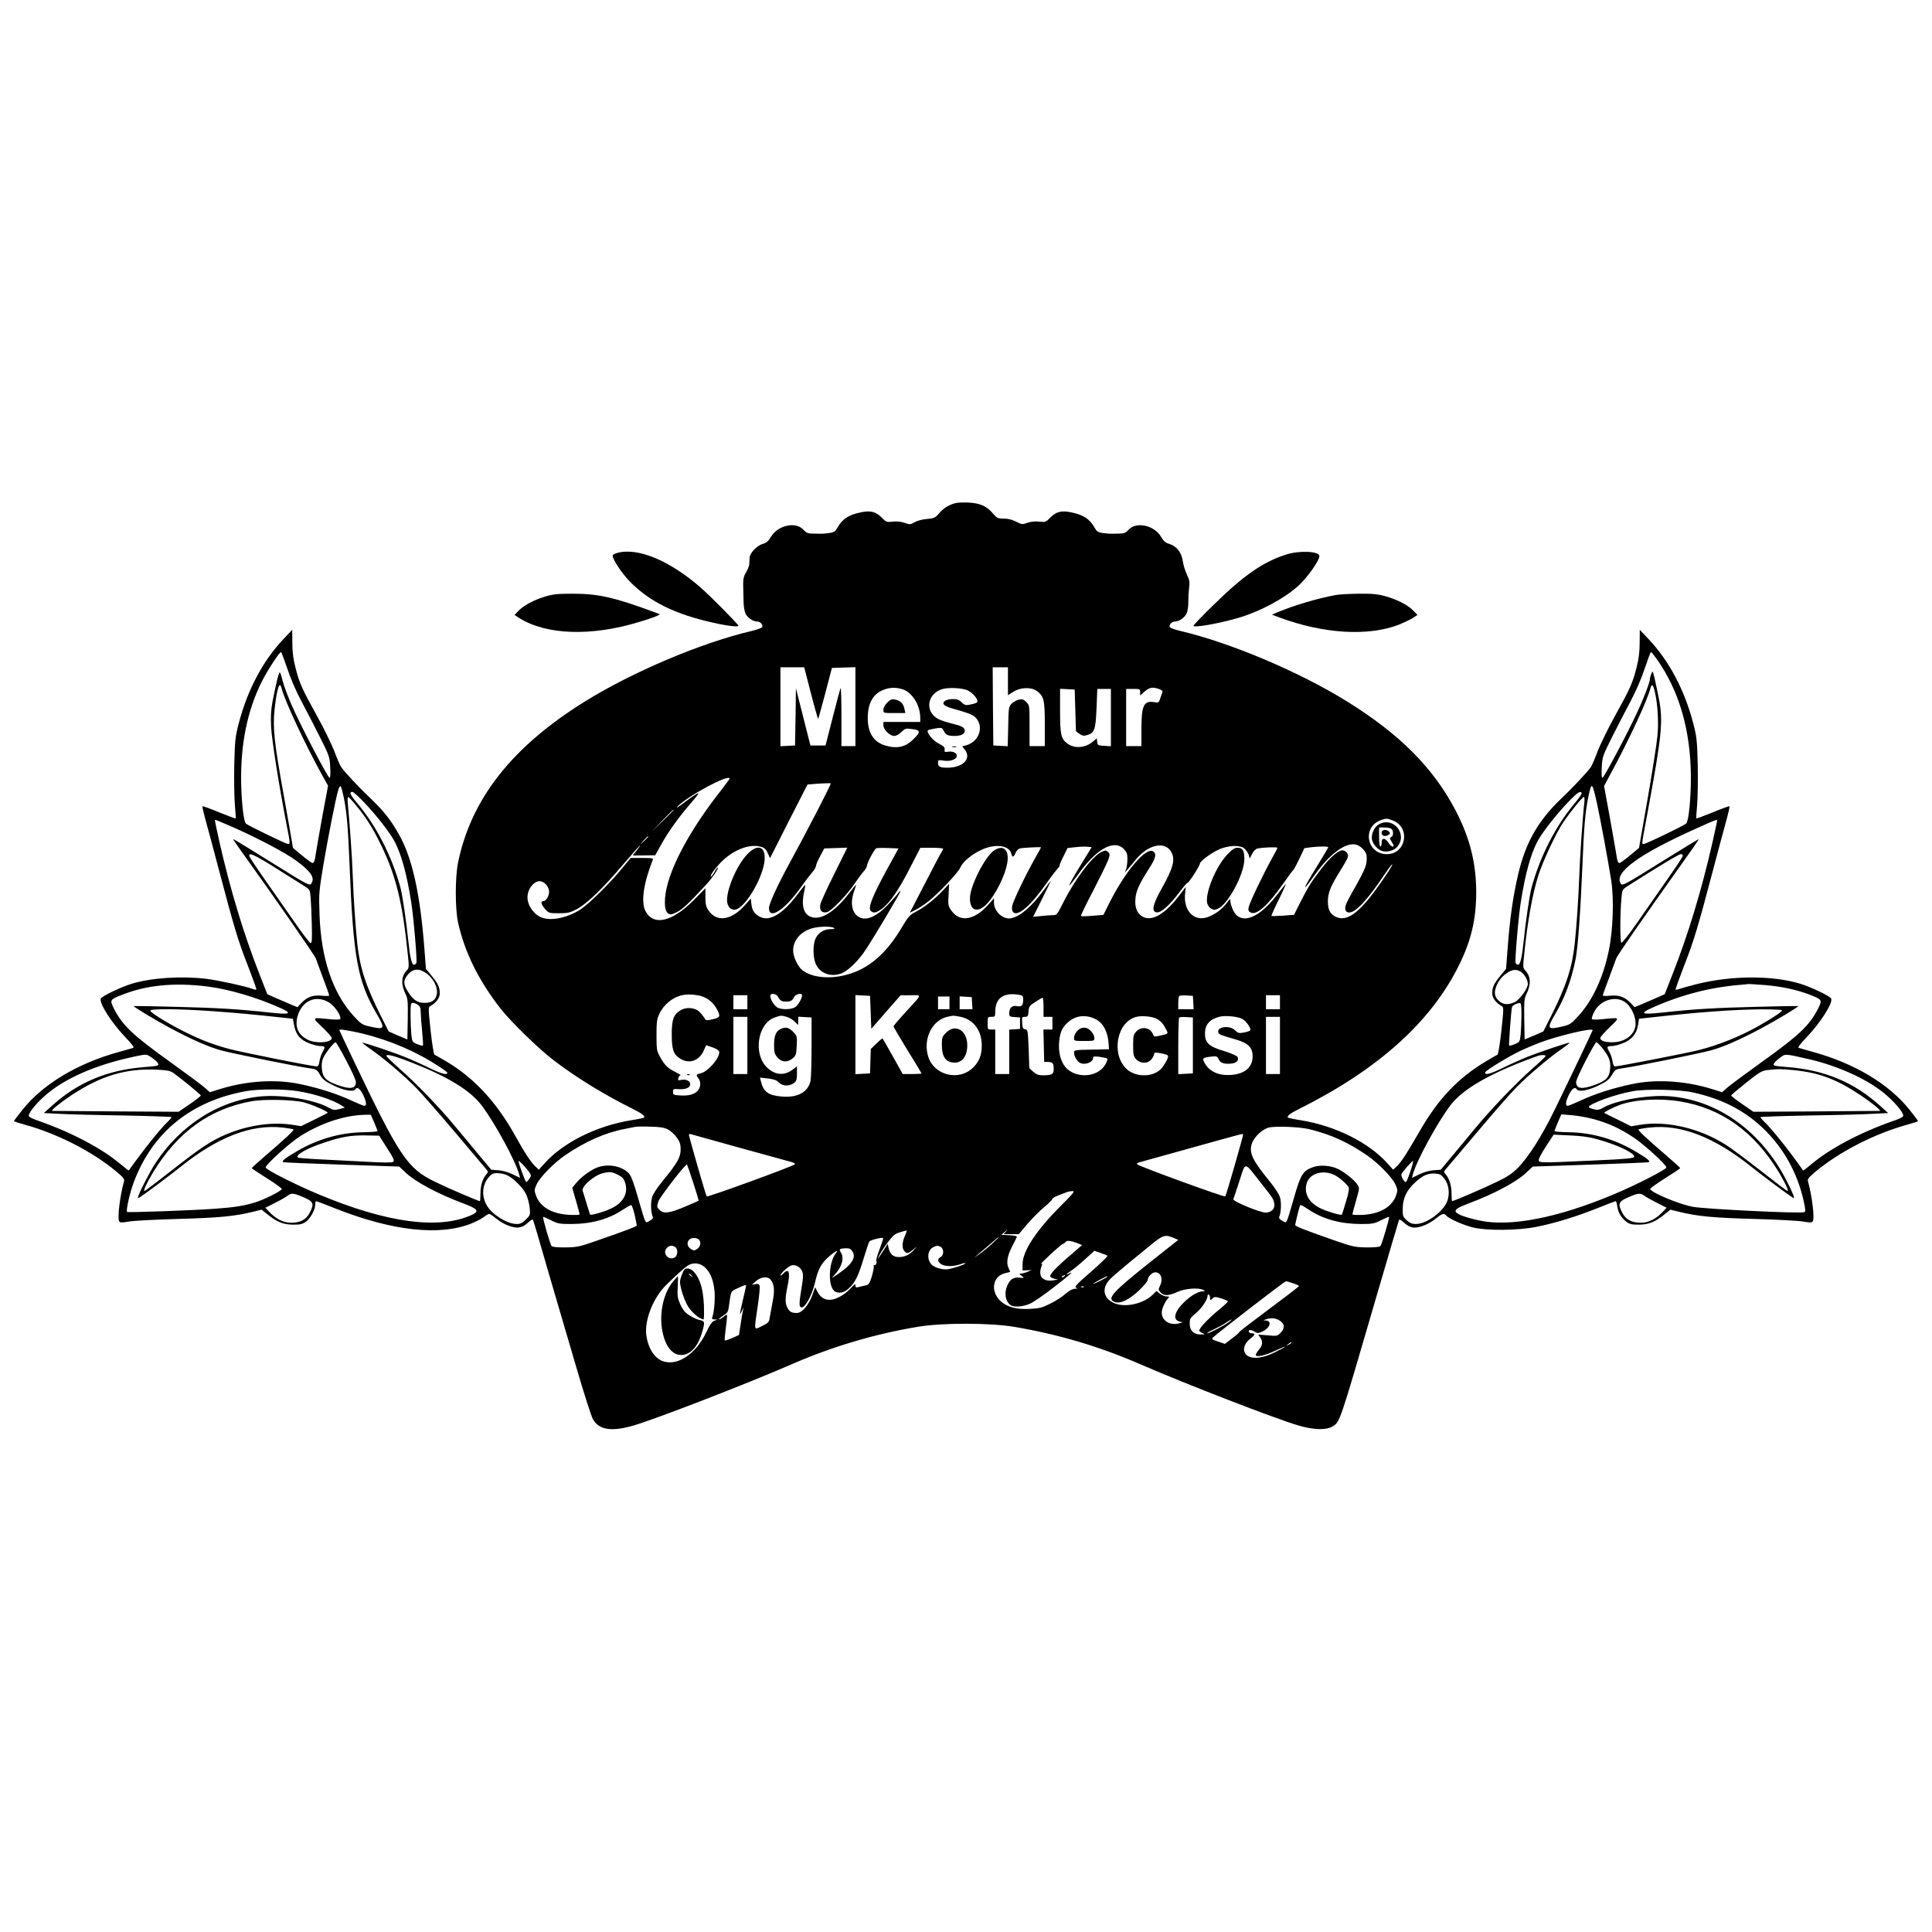 <?xml version="1.0" standalone="no"?>
<!DOCTYPE svg PUBLIC "-//W3C//DTD SVG 20010904//EN"
 "http://www.w3.org/TR/2001/REC-SVG-20010904/DTD/svg10.dtd">
<svg version="1.0" xmlns="http://www.w3.org/2000/svg"
 width="1520pt" height="1520pt" viewBox="0 0 1520 1520"
 preserveAspectRatio="xMidYMid meet">
<g transform="translate(0,1520) scale(0.1,-0.1)"
fill="#000000" stroke="none">
<path d="M7515 11241 c-51 -13 -92 -39 -126 -79 -31 -36 -39 -40 -97 -45 -36
-3 -77 -14 -97 -26 -33 -19 -37 -19 -77 -5 -29 10 -60 14 -94 10 -48 -5 -52
-4 -84 29 -48 49 -88 60 -164 45 -102 -21 -149 -52 -191 -127 -15 -26 -26 -32
-64 -37 -25 -3 -55 -6 -66 -5 -11 0 -40 1 -64 1 -35 0 -48 6 -70 30 -60 67
-202 36 -256 -56 -19 -33 -34 -46 -64 -55 -45 -13 -100 -70 -103 -106 -1 -14
-2 -37 -3 -52 -1 -16 -13 -46 -26 -67 -19 -32 -23 -53 -22 -105 1 -36 2 -92 3
-124 0 -32 7 -74 14 -92 15 -34 59 -65 94 -65 24 0 46 -25 39 -43 -3 -7 -40
-21 -83 -31 -394 -92 -938 -322 -1314 -556 -571 -355 -893 -764 -996 -1265
-24 -117 -24 -365 0 -474 52 -233 161 -454 334 -676 81 -103 302 -319 417
-406 178 -136 396 -270 625 -384 68 -34 89 -50 90 -66 0 -3 -48 -14 -107 -23
-269 -44 -531 -174 -678 -338 l-46 -51 -25 24 c-36 33 -89 114 -158 239 -148
267 -323 457 -541 587 -48 29 -91 53 -97 55 -5 2 -19 87 -30 188 -19 178 -19
185 -2 195 45 25 74 64 74 99 0 49 -12 75 -64 139 l-45 55 -11 144 c-33 442
-96 730 -203 916 -66 116 -118 181 -218 277 -90 85 -213 216 -236 252 -8 12
-32 67 -53 124 -22 56 -82 179 -134 273 -121 218 -141 263 -171 382 -18 70
-25 124 -25 198 l-1 101 -69 -73 c-161 -170 -283 -400 -351 -661 -28 -107 -31
-134 -36 -331 -2 -118 0 -260 5 -315 5 -55 8 -102 6 -104 -2 -2 -60 20 -130
48 -69 29 -128 50 -131 48 -2 -3 7 -45 20 -93 14 -49 62 -228 107 -399 122
-462 154 -570 232 -767 38 -99 68 -181 65 -184 -2 -2 -17 0 -33 7 -55 20 -269
67 -359 78 -198 24 -436 8 -590 -39 -87 -27 -235 -98 -242 -117 -14 -35 84
-189 193 -303 49 -51 72 -81 63 -84 -8 -2 -57 -16 -109 -31 -329 -90 -601
-253 -763 -456 -37 -46 -67 -86 -67 -89 0 -3 39 -16 87 -29 254 -70 528 -210
716 -366 56 -47 68 -61 63 -78 -32 -113 -54 -292 -38 -316 8 -11 21 -11 73 -2
35 7 210 16 389 21 321 9 441 20 589 56 l69 17 44 -35 c76 -62 125 -82 203
-83 59 0 75 4 103 24 36 28 72 94 72 134 0 15 3 27 7 27 3 0 68 -24 142 -54
454 -181 832 -223 1084 -120 33 13 75 35 93 49 18 14 37 25 42 25 5 0 27 -14
48 -31 52 -42 104 -67 152 -75 43 -7 71 4 113 43 15 14 29 21 32 16 2 -4 17
-51 32 -103 39 -136 179 -615 307 -1050 60 -206 120 -393 132 -414 46 -86 148
-102 321 -51 180 53 888 327 1235 478 327 143 661 242 1004 299 194 32 564 31
756 -1 349 -59 675 -156 1000 -298 347 -151 1055 -425 1235 -478 116 -34 217
-38 265 -9 63 37 51 1 355 1044 92 316 170 579 172 583 3 5 17 -2 32 -16 42
-39 70 -50 113 -43 48 8 100 33 152 75 43 34 58 38 75 17 21 -25 139 -77 214
-94 112 -26 351 -23 496 6 149 30 314 81 482 148 74 30 138 54 141 54 3 0 9
-19 12 -43 8 -49 30 -86 71 -119 25 -19 41 -23 100 -23 78 1 127 21 203 83
l44 35 69 -17 c148 -36 268 -47 589 -56 179 -5 354 -14 389 -21 52 -9 65 -9
73 2 16 24 -6 203 -38 316 -5 17 7 31 63 78 187 155 463 296 716 366 48 13 87
26 87 29 0 3 -30 43 -67 89 -162 203 -434 366 -763 456 -52 15 -101 29 -109
31 -9 3 14 33 63 84 109 114 207 268 193 303 -7 19 -155 90 -242 117 -222 68
-544 66 -822 -4 -56 -14 -114 -31 -129 -36 -15 -6 -29 -8 -31 -6 -3 3 27 85
65 184 78 197 110 305 232 767 45 171 93 350 107 399 13 48 22 90 20 93 -3 2
-62 -19 -131 -48 -70 -28 -128 -50 -130 -48 -2 2 1 49 6 104 5 55 7 197 5 315
-5 197 -8 224 -36 331 -68 261 -190 491 -351 661 l-69 73 -1 -101 c0 -74 -7
-128 -25 -198 -30 -119 -50 -164 -171 -382 -52 -94 -112 -217 -134 -273 -21
-57 -45 -112 -53 -124 -23 -36 -146 -167 -236 -252 -180 -172 -278 -344 -336
-590 -42 -179 -67 -354 -85 -603 l-11 -144 -45 -55 c-52 -64 -64 -90 -64 -139
0 -35 29 -74 74 -99 17 -10 17 -17 -2 -195 -11 -101 -25 -186 -31 -188 -5 -2
-47 -26 -92 -53 -221 -132 -377 -298 -526 -559 -93 -162 -138 -232 -173 -265
l-29 -28 -46 51 c-147 164 -409 294 -678 338 -59 9 -107 20 -107 23 1 16 22
32 90 66 617 308 1033 680 1254 1122 99 198 139 363 140 578 1 233 -50 436
-165 654 -174 331 -437 595 -849 851 -376 234 -920 464 -1314 556 -43 10 -80
24 -83 31 -7 19 16 43 41 43 36 0 83 36 95 72 6 19 11 56 10 83 0 28 2 76 6
107 6 50 4 65 -18 110 -14 29 -28 77 -32 106 -9 66 -49 116 -106 133 -30 9
-45 22 -64 55 -54 92 -196 123 -256 56 -22 -24 -35 -30 -70 -30 -24 0 -53 -1
-64 -1 -11 -1 -41 2 -66 5 -38 5 -49 11 -64 37 -42 75 -89 106 -191 127 -76
15 -116 4 -164 -45 -32 -33 -36 -34 -84 -29 -33 4 -65 0 -92 -9 -40 -15 -44
-14 -90 9 -31 16 -64 24 -97 24 -46 0 -53 3 -85 40 -50 59 -101 81 -191 86
-42 2 -89 0 -106 -5z m-5255 -1300 c27 -82 69 -179 116 -267 41 -77 107 -204
146 -283 69 -137 72 -148 76 -227 3 -51 1 -84 -5 -84 -13 0 -233 421 -299 574
-29 66 -60 151 -70 188 -9 38 -19 68 -23 68 -8 0 -28 -81 -57 -230 -12 -64
-15 -114 -11 -200 6 -106 61 -456 122 -770 29 -147 29 -150 10 -150 -14 0
-310 143 -330 160 -20 16 -39 207 -38 375 2 303 63 561 185 785 45 81 118 190
129 190 3 0 25 -58 49 -129z m10776 72 c175 -249 264 -556 267 -918 1 -170
-17 -358 -37 -374 -22 -19 -317 -161 -333 -161 -18 0 -21 -22 31 257 111 600
122 709 87 888 -12 61 -28 135 -35 165 -13 54 -14 55 -25 27 -6 -16 -11 -34
-11 -42 0 -24 -51 -157 -102 -265 -78 -168 -260 -510 -271 -510 -6 0 -8 33 -5
84 4 79 7 90 76 227 39 79 105 206 146 283 47 88 89 185 116 267 24 71 46 129
49 129 4 0 25 -26 47 -57z m-6656 -268 c29 -113 55 -203 57 -201 2 2 27 93 56
202 l52 199 93 3 92 3 0 -311 0 -310 -55 0 -55 0 0 232 c0 127 -3 229 -6 225
-3 -3 -31 -106 -62 -229 l-57 -223 -59 0 -60 0 -57 225 -57 225 -3 -225 -4
-225 -57 -3 -58 -3 0 311 0 310 93 0 94 0 53 -205z m1550 95 l0 -110 42 27
c54 36 141 39 185 7 56 -41 63 -71 63 -261 l0 -173 -60 0 -60 0 0 160 c0 159
0 161 -26 187 -20 20 -31 24 -57 19 -18 -4 -43 -18 -57 -31 -24 -25 -25 -31
-28 -181 l-4 -155 -56 3 -57 3 -3 308 -2 307 60 0 60 0 0 -110z m-5714 -57
c23 -94 186 -442 315 -675 l50 -90 -45 -241 c-24 -133 -47 -264 -51 -291 -8
-59 -14 -76 -27 -76 -5 0 -42 27 -81 59 l-72 60 -28 163 c-16 90 -35 199 -43
243 -76 418 -89 537 -74 681 11 108 29 194 42 194 4 0 11 -12 14 -27z m10802
-20 c23 -92 33 -241 22 -352 -5 -58 -40 -281 -77 -494 l-68 -388 -72 -60 c-39
-32 -76 -59 -81 -59 -13 0 -19 17 -27 76 -4 27 -27 157 -51 290 l-44 240 51
95 c140 257 290 579 313 672 10 40 21 33 34 -20z m-5923 16 c79 -22 145 -124
145 -226 l0 -33 -145 0 -145 0 0 -26 c0 -34 50 -84 85 -84 16 0 38 12 57 31
29 28 34 30 84 23 67 -8 69 -22 11 -79 -62 -63 -130 -78 -223 -50 -91 27 -137
100 -137 215 0 119 43 195 130 225 47 17 86 18 138 4z m523 -13 c33 -17 72
-61 72 -82 0 -13 -11 -18 -66 -29 -26 -5 -37 -1 -58 19 -19 20 -35 26 -69 26
-24 0 -51 -6 -61 -13 -32 -24 -9 -44 77 -67 45 -12 101 -30 124 -40 114 -50
88 -213 -40 -245 l-27 -7 20 -25 c56 -71 -13 -143 -137 -143 -57 0 -73 8 -73
37 0 24 2 25 43 19 49 -8 94 6 104 30 9 25 -25 46 -65 40 -30 -4 -33 -3 -30
17 2 17 -7 27 -47 47 -47 24 -99 89 -84 105 4 3 30 9 58 14 50 8 52 7 66 -19
17 -33 33 -40 86 -40 49 0 79 15 79 39 0 28 -18 38 -114 62 -63 16 -99 31
-122 51 -75 66 -49 177 51 214 50 18 169 13 213 -10z m1501 13 c18 -6 30 -16
27 -23 -3 -6 -10 -28 -17 -48 -12 -36 -13 -38 -49 -32 -82 13 -100 -27 -100
-218 l0 -128 -60 0 -60 0 0 225 0 225 55 0 c53 0 55 -1 55 -26 l0 -26 35 31
c38 33 63 38 114 20z m-659 -168 l5 -164 27 -20 c22 -16 33 -18 59 -11 60 17
69 42 76 212 l6 152 54 0 53 0 0 -226 0 -225 -52 3 c-50 3 -53 5 -56 31 l-3
28 -30 -25 c-61 -52 -149 -58 -204 -14 -48 37 -55 71 -55 258 l0 171 58 -3 57
-3 5 -164z m-2720 -537 c0 -3 -31 -45 -68 -93 -209 -265 -362 -531 -417 -727
-33 -114 -32 -219 1 -240 18 -12 26 -11 71 11 45 23 90 65 233 220 43 46 95
123 88 130 -2 3 -15 -13 -27 -36 -13 -22 -25 -38 -28 -35 -10 9 48 85 101 133
92 83 208 124 288 102 32 -8 43 -18 58 -50 l18 -41 147 290 148 290 89 7 c49
3 92 4 94 2 5 -5 -179 -362 -321 -622 -97 -177 -165 -326 -165 -359 0 -98 127
-13 257 172 26 37 62 84 80 105 18 20 33 45 33 55 0 9 15 44 33 77 l32 60 91
3 90 3 -102 -206 c-57 -113 -106 -221 -110 -241 -9 -46 12 -70 53 -60 35 9
157 135 217 225 25 36 56 79 70 94 14 16 26 35 26 43 0 22 59 134 74 140 7 3
49 4 94 2 l81 -3 -95 -173 c-110 -203 -145 -291 -125 -316 19 -23 43 -20 88
13 62 45 136 152 223 324 l81 157 90 0 c49 0 89 -3 89 -8 0 -4 -6 -16 -13 -27
-8 -11 -67 -123 -131 -248 l-118 -228 44 22 c24 12 68 41 98 64 79 61 239 230
255 269 19 45 86 102 163 138 108 52 221 39 238 -27 8 -33 19 -32 34 5 7 17
22 32 34 35 31 6 166 13 166 8 0 -2 -21 -40 -46 -84 -73 -129 -173 -337 -180
-375 -5 -25 -2 -40 8 -51 36 -36 138 52 257 222 35 50 75 102 89 118 14 15 23
27 19 27 -4 0 8 31 28 69 l34 69 63 7 c35 4 77 5 95 3 l32 -3 -91 -148 c-50
-81 -88 -150 -85 -153 2 -3 30 32 62 76 145 208 287 290 366 211 24 -25 29
-38 29 -80 0 -27 -5 -62 -10 -78 l-10 -28 26 30 c14 17 43 51 65 78 95 113
224 140 272 57 36 -60 19 -127 -75 -293 -70 -126 -81 -180 -37 -185 34 -4 100
55 178 158 32 43 61 77 63 74 7 -7 98 134 98 151 0 22 112 101 173 121 77 26
150 24 181 -5 13 -13 27 -35 31 -49 l7 -27 19 37 c11 22 29 40 42 42 45 10
157 13 157 6 0 -5 -19 -41 -42 -82 -63 -112 -177 -349 -184 -385 -5 -25 -2
-33 15 -42 45 -25 133 52 253 222 39 56 77 107 83 112 6 6 28 47 49 91 l38 81
51 7 c66 8 137 8 137 0 0 -3 -38 -67 -84 -142 -122 -197 -131 -229 -21 -74
115 162 237 253 319 238 39 -7 85 -55 88 -89 4 -69 -6 -96 -94 -253 -32 -55
-62 -113 -68 -129 -23 -62 19 -85 76 -42 49 35 130 133 207 249 40 59 75 107
80 108 9 0 -46 -85 -122 -190 -140 -193 -233 -260 -315 -226 -50 21 -69 56
-69 125 1 69 21 118 97 240 30 47 57 96 60 107 8 25 -16 54 -43 54 -32 0 -98
-57 -163 -142 -83 -108 -106 -145 -167 -265 l-50 -100 -87 -7 c-48 -3 -89 -4
-91 -2 -2 2 25 64 62 137 36 74 58 124 48 112 -10 -12 -45 -56 -78 -98 -142
-180 -281 -223 -335 -103 -11 24 -20 54 -20 67 0 23 -2 22 -30 -15 -35 -48
-93 -90 -150 -110 -108 -37 -192 53 -176 190 l5 48 -48 -63 c-111 -147 -212
-208 -286 -174 -47 23 -69 73 -62 145 5 61 28 112 106 235 53 82 61 114 36
135 -53 44 -219 -149 -346 -402 l-48 -96 -86 -7 c-47 -4 -88 -5 -91 -2 -3 2
40 92 96 198 55 107 108 215 118 241 15 45 15 49 0 64 -14 15 -21 15 -47 4
-72 -29 -215 -218 -307 -403 -46 -92 -50 -97 -80 -97 -17 0 -59 -3 -93 -7
l-63 -6 72 144 c40 79 70 142 67 139 -3 -3 -27 -34 -53 -70 -96 -131 -183
-207 -256 -224 -64 -15 -138 51 -138 123 l0 33 -46 -51 c-111 -124 -225 -140
-292 -41 -22 32 -24 43 -19 120 l4 86 -51 -54 c-63 -68 -149 -134 -214 -167
-43 -22 -56 -36 -103 -115 -99 -169 -209 -281 -338 -342 -156 -75 -350 -76
-447 -2 -37 28 -74 107 -74 156 1 80 57 147 147 174 53 16 151 18 173 4 11 -7
5 -10 -25 -10 -51 0 -97 -28 -118 -73 -23 -48 -22 -150 2 -203 34 -74 122
-105 206 -70 46 19 118 88 171 162 56 79 294 478 288 483 -2 3 -12 -6 -21 -20
-9 -13 -46 -54 -81 -91 -77 -80 -147 -115 -201 -102 -72 19 -98 105 -63 207
11 31 19 57 17 57 -1 0 -21 -24 -43 -53 -99 -132 -198 -207 -272 -207 -85 0
-120 71 -96 190 8 36 13 66 11 68 -1 2 -25 -28 -54 -66 -113 -154 -218 -221
-293 -189 -48 21 -70 50 -76 102 l-5 46 -44 -50 c-108 -123 -225 -140 -290
-42 -18 27 -23 48 -23 103 l0 70 -92 -94 c-172 -173 -318 -205 -380 -85 -36
71 -15 217 57 400 7 15 -1 17 -83 17 l-90 0 -68 -82 c-94 -116 -259 -278 -324
-321 -101 -67 -231 -95 -307 -66 -62 23 -113 95 -113 159 0 72 61 141 111 125
32 -11 59 -47 59 -80 0 -35 -24 -75 -46 -75 -23 0 -16 -27 15 -62 28 -32 32
-33 108 -33 67 0 86 4 137 30 79 40 209 165 368 353 71 83 132 152 135 152 2
0 -10 -18 -27 -40 l-32 -40 89 0 88 1 50 90 c54 97 137 213 234 324 33 38 58
71 56 73 -5 5 -49 -24 -125 -82 -36 -27 -54 -37 -41 -23 74 81 411 262 411
221z m-3036 -145 c24 -118 34 -233 46 -529 29 -738 63 -920 216 -1181 67 -114
61 -123 -61 -94 -54 12 -66 20 -121 80 -165 179 -258 452 -270 795 -6 170 -5
181 30 395 37 217 95 514 117 589 6 21 14 34 19 30 5 -5 15 -43 24 -85z m9860
-49 c28 -128 85 -437 112 -605 23 -150 15 -392 -19 -555 -45 -215 -129 -394
-241 -515 -55 -60 -67 -68 -121 -80 -122 -29 -128 -20 -61 94 77 131 126 261
161 430 19 90 40 385 55 751 12 297 22 412 46 529 26 124 30 121 68 -49z
m-9703 11 c94 -97 212 -248 246 -316 52 -102 93 -251 127 -465 20 -122 49
-467 42 -486 -3 -7 -12 -14 -20 -14 -16 0 -30 58 -41 165 -20 189 -48 379 -65
444 -68 246 -187 480 -338 660 -58 69 -67 91 -39 91 7 0 46 -35 88 -79z m9583
70 c3 -5 -22 -42 -56 -82 -151 -180 -270 -414 -338 -660 -17 -65 -45 -255 -65
-444 -11 -107 -25 -165 -41 -165 -8 0 -17 7 -20 14 -7 19 22 364 42 486 34
214 75 363 127 465 34 68 152 219 246 316 73 76 93 89 105 70z m-9642 -98 c89
-109 134 -183 202 -324 114 -238 164 -447 205 -854 10 -92 9 -101 -9 -120 -44
-47 -47 -111 -8 -188 16 -33 18 -57 16 -196 l-3 -159 -74 31 -73 32 -63 125
c-118 235 -164 378 -184 565 -16 153 -29 353 -36 540 -5 145 -23 398 -39 568
-3 26 -1 47 3 47 5 0 33 -30 63 -67z m9663 25 c-13 -108 -35 -429 -40 -578 -7
-184 -20 -384 -36 -535 -20 -187 -66 -330 -184 -565 l-63 -125 -73 -32 -74
-31 -3 159 c-2 139 0 163 16 196 39 77 36 141 -8 188 -18 19 -19 28 -9 120 26
263 65 479 111 625 36 114 141 338 199 424 55 80 149 196 160 196 5 0 6 -19 4
-42z m-7165 -61 c0 -1 -39 -41 -87 -87 l-88 -85 85 88 c79 81 90 92 90 84z
m5660 -83 c140 -56 102 -264 -49 -264 -160 0 -197 215 -46 268 42 15 49 14 95
-4z m-9143 -45 c197 -86 428 -207 510 -268 123 -90 154 -139 120 -185 -12 -16
-38 -2 -311 169 -164 102 -299 185 -301 183 -2 -2 31 -50 72 -107 210 -291
572 -811 578 -832 4 -13 30 -82 56 -153 27 -71 49 -133 49 -138 0 -4 -24 -5
-54 -2 -69 8 -117 -8 -162 -54 l-34 -36 -58 24 c-31 13 -84 36 -118 51 l-61
27 -60 153 c-127 324 -230 664 -318 1051 -37 169 -37 168 -30 168 2 0 57 -23
122 -51z m11693 45 c0 -3 -16 -76 -35 -162 -88 -387 -191 -728 -318 -1051
l-60 -153 -61 -27 c-34 -15 -87 -38 -118 -51 l-58 -24 -34 36 c-45 46 -93 62
-162 54 -30 -3 -54 -2 -54 2 0 5 22 67 49 138 26 71 52 139 56 152 6 22 204
307 517 747 75 105 135 191 133 193 -1 2 -137 -81 -301 -183 -273 -171 -299
-185 -311 -169 -63 86 140 234 602 440 141 64 155 69 155 58z m-8410 -127 c0
-2 -15 -16 -32 -33 l-33 -29 29 33 c28 30 36 37 36 29z m-2925 -250 c99 -62
199 -125 222 -140 40 -25 42 -28 47 -89 3 -35 7 -129 9 -210 3 -116 1 -148 -9
-148 -7 0 -63 73 -125 163 -62 89 -167 239 -232 332 -66 94 -122 178 -125 188
-9 35 36 15 213 -96z m11063 96 c-3 -10 -59 -94 -125 -188 -65 -93 -170 -243
-232 -333 -62 -90 -118 -161 -125 -159 -11 4 -11 227 1 355 5 61 7 64 47 90
248 158 404 252 420 252 13 0 17 -5 14 -17z m-9881 -922 c52 -38 88 -109 80
-159 -8 -50 -38 -72 -97 -72 -56 0 -89 22 -131 89 -38 58 -37 91 2 136 41 46
88 48 146 6z m8609 13 c29 -20 54 -63 54 -96 0 -36 -64 -123 -103 -142 -54
-25 -94 -21 -128 13 -33 33 -36 64 -14 119 19 43 48 77 90 103 37 23 68 24
101 3z m-10336 -115 c169 -21 391 -86 577 -170 98 -44 75 -53 -88 -35 -231 26
-413 37 -744 45 -176 5 -321 7 -323 6 -5 -5 171 -111 285 -172 173 -93 309
-152 407 -178 98 -26 606 -129 694 -140 50 -7 56 -10 80 -52 23 -37 40 -51
108 -84 80 -39 155 -52 169 -29 14 22 36 7 60 -40 28 -55 32 -90 11 -90 -7 0
-55 20 -107 44 -110 51 -251 96 -399 127 -187 40 -415 26 -622 -37 l-87 -27
-38 34 c-21 19 -141 108 -266 198 -303 217 -384 293 -453 430 -31 64 -29 67
68 105 194 76 407 97 668 65z m12255 11 c133 -11 252 -37 354 -76 96 -38 98
-41 67 -105 -69 -137 -150 -213 -453 -430 -125 -90 -245 -179 -266 -198 l-38
-34 -87 27 c-207 63 -435 77 -622 37 -148 -31 -289 -76 -399 -127 -52 -24
-100 -44 -107 -44 -21 0 -17 35 11 90 24 47 46 62 60 40 14 -23 89 -10 169 29
68 33 85 47 108 84 24 42 30 45 80 52 88 11 596 114 694 140 98 26 234 85 407
178 114 61 290 167 285 172 -2 1 -147 -1 -323 -6 -331 -8 -513 -19 -744 -45
-163 -18 -186 -9 -88 35 233 105 466 165 712 184 22 2 45 4 50 5 6 1 64 -3
130 -8z m-8337 -99 c43 -22 73 -53 96 -98 25 -50 21 -58 -36 -72 -47 -11 -54
-10 -63 5 -5 10 -22 31 -36 47 -34 40 -108 48 -156 18 -55 -34 -68 -72 -68
-191 0 -119 14 -157 68 -190 68 -42 145 -17 181 59 l22 48 49 -17 c28 -9 51
-24 53 -33 9 -46 -87 -159 -147 -172 -35 -7 -37 -12 -16 -39 22 -30 18 -74 -9
-101 -28 -27 -70 -38 -141 -33 -46 3 -50 5 -50 28 0 23 3 24 47 21 54 -3 88
12 88 39 0 26 -31 41 -69 34 -27 -6 -29 -4 -24 15 3 11 10 21 17 21 6 0 -11
11 -37 24 -63 31 -88 55 -123 119 -27 49 -29 58 -29 172 0 101 3 127 21 165
35 77 105 134 184 151 51 11 136 2 178 -20z m573 7 c16 -31 28 -38 64 -38 36
0 48 7 64 38 12 22 61 32 61 12 0 -26 -30 -77 -53 -93 -33 -22 -115 -22 -145
-1 -24 17 -52 64 -52 89 0 24 47 19 61 -7z m1892 16 c34 -6 37 -9 37 -38 0
-46 -12 -59 -48 -52 -37 9 -62 -13 -62 -54 0 -27 3 -29 43 -32 l42 -3 0 -45 0
-45 -42 -3 -43 -3 0 -175 0 -174 -55 0 -55 0 0 175 0 175 -30 0 c-29 0 -30 1
-30 50 0 49 1 50 30 50 28 0 30 2 30 40 0 106 64 153 183 134z m-2133 -59 l0
-55 -55 0 -55 0 0 55 0 55 55 0 55 0 0 -55z m970 -79 l5 -130 115 132 115 131
79 1 c92 0 96 15 -41 -135 -51 -55 -93 -105 -93 -110 0 -6 50 -90 110 -188 61
-97 110 -180 110 -182 0 -3 -33 -5 -74 -5 l-74 0 -77 138 c-42 75 -79 139 -81
141 -3 3 -24 -15 -49 -39 l-44 -43 -3 -96 -3 -96 -57 -3 -58 -3 0 311 0 311
58 -3 57 -3 5 -129z m2538 77 l3 -53 -60 0 -61 0 0 48 c0 27 3 52 7 56 4 4 30
6 58 4 l50 -3 3 -52z m682 2 l0 -55 -55 0 -55 0 0 55 0 55 55 0 55 0 0 -55z
m-2600 -5 l0 -50 -45 0 -45 0 0 50 0 50 45 0 45 0 0 -50z m178 -2 l3 -48 -50
0 -51 0 0 51 0 50 48 -3 47 -3 3 -47z m562 -33 l0 -75 35 0 35 0 0 -50 0 -50
-35 0 -36 0 3 -127 3 -128 30 0 c37 0 45 -10 45 -56 0 -41 -13 -49 -87 -49
-33 0 -50 7 -74 28 l-31 28 -5 151 c-6 145 -7 152 -27 155 -17 2 -22 11 -24
51 -3 44 -2 47 22 47 22 0 25 5 28 42 3 39 7 46 53 75 27 18 53 33 57 33 5 0
8 -34 8 -75z m-5618 36 c44 -28 97 -109 84 -129 -2 -4 -38 -5 -78 -1 -150 15
-146 19 -62 -63 41 -39 74 -77 74 -84 0 -38 -125 -47 -189 -14 -75 38 -102
100 -81 181 34 127 147 176 252 110z m10178 14 c61 -31 108 -132 96 -201 -14
-73 -88 -124 -181 -124 -60 0 -95 12 -95 34 0 7 33 45 74 84 84 82 88 78 -62
63 -40 -4 -76 -3 -78 1 -3 5 4 29 17 54 41 87 151 129 229 89z m-9482 -31 c17
-11 22 -25 22 -57 0 -23 5 -91 11 -150 6 -59 9 -110 6 -113 -2 -3 -22 2 -44
11 -39 16 -40 17 -47 77 -3 34 -6 103 -6 154 0 83 2 94 18 94 10 0 28 -7 40
-16z m8682 -78 c0 -51 -3 -120 -6 -154 -7 -60 -8 -61 -47 -77 -22 -9 -41 -14
-44 -11 -4 4 16 281 23 304 4 12 38 30 62 31 9 1 12 -24 12 -93z m-10304 29
c185 -13 347 -28 574 -53 l64 -7 8 -42 c14 -82 48 -124 125 -153 30 -11 66
-20 82 -20 39 0 42 -7 21 -43 -11 -17 -22 -51 -26 -74 -4 -31 -11 -43 -23 -43
-34 0 -589 111 -686 137 -127 34 -224 71 -350 134 -121 60 -267 149 -273 167
-5 17 213 16 484 -3z m12354 6 c0 -11 -78 -63 -188 -125 -144 -81 -312 -149
-472 -189 -78 -20 -627 -127 -651 -127 -12 0 -19 12 -23 43 -4 23 -15 57 -26
74 -21 36 -18 43 21 43 16 0 53 9 83 21 71 26 112 74 123 143 l8 51 65 7 c399
45 671 65 898 67 90 0 162 -3 162 -8z m-7831 -51 c19 -5 47 -22 63 -37 l28
-27 0 33 0 32 53 -3 52 -3 0 -230 c0 -126 -4 -247 -8 -268 -19 -89 -101 -135
-227 -124 -106 9 -144 37 -164 121 l-7 28 63 -7 c47 -6 68 -13 85 -31 24 -26
70 -32 106 -13 32 17 37 28 37 87 l0 53 -32 -25 c-66 -50 -136 -46 -199 11
-116 105 -81 350 56 398 49 17 52 17 94 5z m1369 0 c102 -22 166 -108 166
-225 0 -78 -21 -130 -71 -177 -110 -105 -301 -59 -349 85 -45 137 25 288 148
317 47 11 52 11 106 0z m1059 -17 c61 -29 99 -99 105 -193 l3 -45 -138 -3
c-130 -2 -137 -4 -137 -23 0 -25 18 -60 39 -76 36 -28 111 -4 111 34 0 12 10
14 53 8 28 -4 55 -10 59 -14 4 -3 -4 -25 -17 -48 -63 -105 -242 -111 -318 -12
-35 47 -51 117 -44 194 7 73 22 108 65 148 59 57 141 68 219 30z m482 2 c32
-16 53 -40 75 -83 19 -36 20 -35 -52 -51 -37 -8 -44 -7 -49 7 -20 58 -91 72
-134 26 -21 -23 -24 -35 -24 -109 0 -74 3 -86 24 -109 34 -36 92 -36 120 0 12
15 21 33 21 41 0 12 8 14 38 9 56 -10 72 -16 72 -27 0 -19 -38 -84 -62 -105
-68 -62 -200 -58 -267 8 -122 119 -73 370 80 408 42 11 124 3 158 -15z m672 0
c31 -16 72 -72 66 -90 -2 -5 -24 -14 -49 -18 -41 -8 -48 -6 -71 17 -43 43
-149 28 -131 -19 6 -14 17 -19 139 -54 95 -28 130 -63 130 -131 0 -86 -60
-139 -169 -147 -98 -8 -175 28 -211 98 -18 33 -12 38 53 46 44 5 49 3 60 -21
13 -29 41 -39 97 -34 44 3 66 28 50 54 -6 9 -53 29 -105 45 -119 35 -150 64
-150 138 0 70 37 112 115 132 42 11 140 2 176 -16z m-3891 -210 l0 -225 -55 0
-55 0 0 225 0 225 55 0 55 0 0 -225z m3505 0 l0 -220 -57 -3 -58 -3 0 219 c0
120 3 222 7 226 4 4 30 6 58 4 l50 -3 0 -220z m685 0 l0 -225 -55 0 -55 0 0
225 0 225 55 0 55 0 0 -225z m-7300 111 c213 -41 436 -126 617 -235 70 -42
128 -82 131 -88 8 -26 -46 -12 -147 38 -57 28 -138 64 -180 81 -102 41 -334
119 -339 114 -2 -2 23 -22 56 -45 100 -67 272 -214 368 -312 50 -52 191 -213
314 -359 123 -146 230 -273 238 -282 13 -16 13 -20 -1 -36 -29 -32 -47 -90
-47 -152 0 -33 -2 -60 -5 -60 -12 0 -259 106 -354 153 -217 105 -278 197 -647
970 -57 120 -104 220 -104 222 0 8 21 6 100 -9z m9760 9 c0 -5 -165 -352 -298
-625 -100 -206 -207 -375 -292 -460 -42 -42 -83 -70 -161 -107 -95 -47 -342
-153 -354 -153 -3 0 -5 27 -5 60 0 62 -18 120 -47 152 -14 16 -14 20 -1 36 8
9 117 139 243 287 125 149 266 310 314 359 92 94 265 241 363 307 33 23 58 43
56 45 -5 5 -237 -73 -339 -114 -42 -17 -123 -53 -180 -81 -105 -52 -153 -64
-143 -36 6 15 184 124 277 168 31 15 97 43 146 62 147 56 421 121 421 100z
m-9806 -239 c42 -79 76 -154 76 -168 0 -54 -43 -61 -146 -24 -91 33 -116 60
-122 129 -3 38 1 63 13 88 21 42 83 119 95 119 5 0 43 -65 84 -144z m9879 102
c56 -70 70 -104 65 -165 -6 -69 -31 -96 -122 -129 -103 -37 -146 -30 -146 24
0 27 146 312 160 312 5 0 24 -19 43 -42z m-11359 -125 c7 -18 -2 -20 -104 -28
-297 -23 -529 -121 -735 -308 l-60 -54 120 -6 c66 -4 292 -10 503 -13 210 -4
382 -10 382 -13 0 -4 -16 -23 -36 -42 -55 -52 -190 -222 -301 -378 -1 -2 -28
19 -60 46 -146 125 -384 251 -648 344 -56 19 -80 32 -79 43 3 30 80 119 157
180 164 132 416 234 727 294 41 8 49 6 87 -21 23 -16 44 -36 47 -44z m12978
36 c225 -50 458 -154 595 -265 77 -61 154 -150 157 -180 1 -11 -23 -24 -79
-43 -263 -92 -503 -220 -648 -344 -32 -27 -59 -48 -61 -46 -92 134 -246 327
-300 378 -20 19 -36 38 -36 42 0 3 172 9 383 13 210 3 436 9 502 13 l120 6
-60 54 c-206 187 -438 285 -735 308 -47 4 -91 8 -98 11 -19 6 -4 28 42 62 43
32 35 33 218 -9z m-10970 -34 c275 -108 448 -215 536 -330 106 -140 271 -444
297 -547 l6 -25 -58 28 c-35 17 -79 30 -113 32 l-55 4 -100 120 c-55 66 -140
169 -190 228 -113 138 -308 339 -436 451 -54 48 -99 92 -99 97 0 17 66 0 212
-58z m8908 57 c0 -5 -44 -47 -98 -94 -138 -122 -328 -320 -462 -482 -63 -77
-149 -180 -190 -229 l-75 -90 -55 -4 c-34 -2 -78 -15 -113 -32 l-58 -28 6 25
c26 103 191 407 297 547 101 132 326 259 688 388 24 9 60 8 60 -1z m-10795
-134 c70 -51 215 -170 215 -177 0 -4 -39 -35 -87 -68 l-88 -60 -495 3 c-272 2
-497 4 -499 4 -16 0 61 63 149 122 236 156 431 214 680 202 76 -4 101 -9 125
-26z m12753 22 c199 -21 331 -71 522 -198 88 -59 165 -122 149 -122 -2 0 -227
-2 -499 -4 l-495 -3 -87 60 c-49 33 -88 64 -88 68 0 4 53 49 117 100 104 83
122 94 167 100 79 10 114 9 214 -1z m-11773 -165 c134 -22 275 -68 343 -113
l25 -16 -44 -12 c-39 -10 -48 -8 -84 12 -106 60 -354 102 -520 89 -335 -27
-649 -225 -848 -536 -37 -57 -109 -195 -126 -242 -9 -22 -8 -27 2 -21 33 19
233 168 329 245 292 234 555 335 799 308 46 -5 85 -12 88 -15 6 -6 -62 -71
-226 -211 -56 -49 -102 -90 -102 -93 -1 -3 53 -39 119 -80 65 -41 118 -79 117
-85 -5 -16 -136 -82 -207 -104 -91 -28 -164 -40 -320 -51 -181 -13 -680 -31
-690 -25 -11 7 22 154 53 235 147 391 449 636 880 715 99 18 303 18 412 0z
m10975 -10 c226 -50 400 -139 548 -279 162 -154 273 -352 322 -574 16 -74 17
-84 3 -89 -30 -12 -769 24 -873 42 -104 18 -329 112 -337 140 -1 6 52 44 117
85 66 41 120 77 119 80 0 3 -46 44 -102 93 -164 140 -232 205 -226 211 3 3 42
10 88 15 245 27 506 -74 799 -308 92 -74 289 -220 329 -245 17 -10 4 26 -48
129 -198 391 -540 639 -924 670 -164 13 -417 -30 -520 -89 -34 -19 -46 -21
-77 -13 -21 5 -38 13 -38 17 0 25 212 102 347 125 104 19 371 13 473 -10z
m-10925 -79 c66 -18 191 -74 183 -81 -2 -3 -51 -27 -107 -55 l-102 -50 -72 11
c-155 24 -347 -4 -516 -75 -117 -49 -199 -103 -431 -285 -113 -89 -208 -161
-213 -161 -12 0 19 66 69 149 193 316 445 498 774 557 100 18 334 12 415 -10z
m10820 9 c327 -53 585 -237 779 -556 50 -83 81 -149 69 -149 -5 0 -100 72
-213 161 -113 88 -237 181 -277 205 -203 128 -462 188 -666 155 l-74 -12 -103
51 c-57 27 -105 52 -108 54 -5 6 68 43 122 63 119 43 311 54 471 28z m-10271
-166 c14 -33 26 -64 26 -68 0 -4 -49 -8 -109 -9 -183 -2 -366 -55 -526 -150
-97 -57 -124 -79 -105 -86 8 -2 217 -11 463 -19 l448 -15 52 -49 c78 -73 250
-165 452 -241 119 -45 130 -62 61 -93 -258 -114 -663 -59 -1191 161 -186 77
-425 198 -425 215 0 22 181 186 266 242 161 104 350 168 510 172 l51 1 27 -61z
m9591 27 c115 -31 206 -72 311 -141 86 -56 264 -218 264 -240 0 -16 -236 -137
-410 -210 -446 -188 -824 -261 -1068 -206 -51 11 -113 29 -138 40 -69 31 -58
48 61 93 202 76 374 168 452 241 l52 49 448 15 c246 8 455 17 463 19 19 7 -8
29 -105 86 -161 96 -342 148 -526 150 -60 1 -109 5 -109 9 0 4 12 36 27 70
l27 62 80 -7 c45 -3 122 -17 171 -30z m-7280 -82 c21 -11 52 -39 69 -63 25
-35 31 -53 31 -95 0 -61 -26 -107 -142 -248 -46 -56 -77 -105 -84 -131 -11
-41 -8 -116 6 -149 5 -12 -2 -21 -24 -33 -37 -19 -27 -39 -91 180 -32 113 -55
175 -71 192 -52 56 -152 78 -238 52 -51 -15 -137 -76 -176 -124 l-33 -40 29
-100 c16 -55 29 -104 29 -109 0 -5 -37 -6 -82 -4 -137 8 -229 62 -262 154 -13
39 -13 45 8 90 24 52 136 166 219 223 161 110 318 180 477 210 30 6 64 13 75
15 11 3 65 4 121 2 77 -2 110 -7 139 -22z m5046 2 c171 -42 303 -102 456 -207
83 -57 195 -171 219 -223 21 -45 21 -51 8 -90 -33 -92 -125 -146 -261 -154
-46 -2 -83 -1 -83 4 0 5 13 54 29 109 28 99 28 100 9 127 -25 36 -93 91 -147
119 -59 30 -148 37 -205 15 -76 -29 -93 -56 -146 -241 -64 -219 -54 -199 -91
-180 -22 12 -29 21 -24 33 14 33 17 108 6 149 -7 26 -38 75 -84 131 -134 164
-162 223 -138 295 17 52 84 114 134 126 54 13 245 5 318 -13z m-4486 -145
c198 -54 380 -104 404 -111 24 -6 40 -15 35 -20 -17 -17 -687 -261 -694 -253
-7 8 -140 470 -140 486 0 5 8 6 18 3 9 -3 179 -50 377 -105z m3965 102 c0 -16
-133 -478 -140 -486 -7 -8 -677 236 -694 253 -5 5 3 12 20 16 16 4 202 56 414
115 427 119 400 112 400 102z m-6749 -83 c68 -106 74 -119 62 -131 -7 -7 -73
-7 -214 1 -112 6 -277 14 -367 19 -89 4 -165 11 -169 14 -20 21 70 72 209 118
133 45 209 58 327 56 l104 -2 48 -75z m9524 50 c153 -41 292 -104 302 -137 6
-16 -39 -21 -352 -35 -391 -18 -400 -18 -399 7 0 11 27 60 59 109 l58 89 126
-6 c83 -3 153 -12 206 -27z m-8388 -267 c13 -19 12 -25 -2 -47 -10 -14 -21
-26 -24 -26 -8 0 -62 147 -61 165 1 10 61 -54 87 -92z m6928 8 c-15 -45 -30
-81 -35 -81 -14 0 -41 50 -34 63 16 28 87 107 91 103 3 -3 -7 -41 -22 -85z
m-5641 -86 c25 -76 44 -140 42 -142 -1 -1 -51 -23 -110 -48 -119 -50 -165 -56
-196 -25 -23 23 -23 24 -11 66 10 34 217 302 226 292 2 -2 24 -66 49 -143z
m4460 6 c105 -133 103 -131 111 -168 8 -42 -21 -73 -69 -73 -43 0 -259 89
-253 105 3 6 24 70 48 143 50 155 35 156 163 -7z m-5054 57 c36 -18 48 -31 58
-63 27 -82 -14 -158 -110 -203 -55 -26 -158 -56 -165 -48 -2 2 -14 41 -28 87
-14 46 -28 92 -31 101 -10 34 91 122 160 138 52 13 70 11 116 -12z m5642 -4
c35 -18 96 -71 108 -94 6 -11 0 -48 -21 -115 -16 -54 -30 -100 -32 -101 -7 -8
-110 22 -165 48 -96 45 -137 121 -110 203 25 76 132 104 220 59z m-6517 2 c50
-21 130 -100 154 -152 12 -24 24 -71 28 -104 6 -58 5 -60 -30 -95 -28 -28 -43
-35 -73 -35 -73 1 -189 72 -232 143 -44 72 -40 160 9 220 26 31 37 37 70 37
22 0 55 -6 74 -14z m7376 -26 c35 -43 46 -108 29 -169 -23 -85 -162 -191 -252
-191 -28 0 -47 8 -70 29 -31 28 -33 33 -32 93 1 81 30 142 95 203 61 57 101
75 158 72 37 -2 49 -8 72 -37z m-3010 -212 c-196 -195 -305 -360 -306 -462 l0
-51 35 1 35 2 -30 -14 c-16 -7 -39 -13 -50 -14 -19 0 -19 -1 3 -18 23 -18 23
-18 -18 -14 -47 5 -75 -14 -96 -65 -25 -58 -14 -120 25 -150 26 -20 101 -15
156 11 28 12 112 71 188 130 130 101 162 130 117 106 -33 -18 -23 -4 18 23 20
13 70 54 109 90 l73 66 47 -16 c27 -9 51 -19 56 -23 4 -3 -54 -60 -129 -125
-113 -98 -133 -120 -118 -126 15 -6 13 -8 -9 -8 -19 -1 -45 -15 -75 -41 -25
-23 -79 -57 -120 -77 -64 -32 -85 -37 -162 -41 -100 -5 -170 13 -221 55 -88
75 -75 198 25 225 l44 11 -15 35 c-18 43 -6 100 38 181 16 30 29 58 29 62 0 5
-27 9 -61 11 l-61 3 29 25 c24 21 25 22 9 3 l-19 -23 59 0 59 0 66 78 c37 43
96 103 132 133 36 30 66 59 66 66 1 6 25 20 54 31 28 11 59 22 67 25 8 3 26 6
39 6 20 1 5 -18 -88 -111z m-5964 63 c79 -34 87 -51 51 -120 -29 -57 -74 -81
-148 -81 -61 0 -118 29 -174 88 l-28 30 73 37 c41 20 85 45 99 56 34 25 47 24
127 -10z m10552 10 c15 -11 60 -36 100 -56 l73 -37 -28 -30 c-56 -59 -113 -88
-174 -88 -74 0 -119 24 -148 81 -35 68 -28 86 48 119 78 34 94 36 129 11z
m-7946 -148 c9 -43 17 -81 17 -85 0 -7 -89 -41 -320 -121 -134 -47 -152 -50
-242 -51 -60 -1 -101 3 -108 10 -11 11 -73 225 -67 230 2 2 29 -10 61 -26 53
-27 68 -30 157 -30 159 0 296 37 405 110 33 21 64 39 69 39 6 1 18 -34 28 -76z
m5308 37 c114 -74 249 -110 408 -110 89 0 104 3 157 30 32 16 60 28 62 26 6
-6 -57 -219 -68 -230 -7 -7 -50 -11 -108 -10 -89 1 -108 5 -242 51 -249 87
-320 115 -320 125 0 10 27 121 35 146 6 17 7 17 76 -28z m-3181 -202 c-24 -52
-25 -101 -4 -122 21 -21 27 -20 66 11 l33 27 -25 -28 c-34 -38 -72 -56 -118
-56 -45 0 -71 23 -81 72 l-7 32 -29 -46 c-51 -78 -56 -84 -39 -48 9 19 39 65
66 102 42 57 57 70 96 82 26 8 50 15 54 15 4 1 -2 -18 -12 -41z m2118 -19 l32
-14 -221 -175 c-301 -239 -346 -290 -277 -314 43 -15 111 18 189 91 38 36 69
74 69 84 0 25 35 59 59 59 46 0 64 -55 36 -109 -13 -26 -12 -30 6 -50 26 -28
64 -27 133 5 60 27 168 35 203 15 16 -9 16 -10 -5 -11 -35 0 -94 -34 -146 -85
-76 -73 -92 -138 -37 -152 l26 -6 -30 -9 c-70 -19 -135 22 -135 84 0 30 22 81
48 111 14 16 13 17 -10 17 -14 0 -37 10 -52 21 l-27 22 -32 -31 c-70 -68 -208
-100 -292 -68 -81 31 -107 96 -65 163 18 30 58 65 330 287 113 92 123 96 198
65z m-2318 -88 c-17 -44 -29 -85 -26 -90 9 -14 -5 -42 -17 -34 -6 3 -7 1 -3
-5 4 -6 -3 -42 -14 -81 -19 -61 -25 -69 -49 -74 -16 -3 -40 -9 -55 -13 -21 -5
-26 -3 -26 12 0 16 -6 13 -28 -12 -39 -45 -91 -80 -140 -95 -56 -16 -103 4
-130 57 l-19 36 -22 -62 c-29 -78 -82 -140 -121 -140 -42 0 -59 9 -75 41 -19
36 -19 76 2 175 22 108 9 141 -37 92 -11 -12 -20 -17 -20 -12 0 15 62 71 86
78 31 10 71 -12 85 -46 10 -24 9 -49 -5 -131 -19 -119 -20 -143 -5 -152 26
-17 85 86 110 190 21 92 40 133 78 177 40 45 124 103 90 62 -65 -78 -67 -283
-4 -308 34 -13 66 -5 100 25 52 46 78 99 120 239 21 69 41 129 45 133 11 12
104 35 108 26 2 -4 -11 -43 -28 -88z m885 44 c-33 -31 -80 -69 -105 -86 -41
-28 -42 -28 -10 -2 19 15 64 54 100 85 83 73 94 75 15 3z m-2307 33 c20 -20
14 -56 -13 -74 -23 -15 -27 -15 -50 0 -44 29 -28 86 25 86 14 0 31 -5 38 -12z
m2982 -30 l33 -14 -95 -82 c-109 -93 -161 -149 -155 -165 2 -7 17 -14 33 -18
l29 -5 -36 -7 c-20 -4 -48 -3 -62 2 -45 17 -54 54 -30 117 5 13 3 15 -8 9 -8
-4 24 27 70 71 46 43 92 82 101 86 10 4 21 12 25 18 8 13 44 8 95 -12z m-3166
-31 c22 -16 18 -65 -5 -80 -47 -29 -101 32 -64 73 21 23 44 25 69 7z m2087 3
c26 -15 26 -66 -1 -80 -27 -15 -25 -36 5 -56 31 -20 95 -20 153 0 24 9 40 11
37 6 -6 -9 -80 -35 -132 -45 -40 -8 -108 10 -133 35 -41 41 -33 116 13 138 29
14 35 14 58 2z m-695 -35 c31 -48 -2 -102 -108 -175 -62 -42 -62 -42 -31 -9
57 61 77 134 48 176 -17 25 -9 31 42 32 24 1 37 -5 49 -24z m-1166 -121 c43
-36 68 -91 79 -170 10 -64 1 -185 -15 -227 -5 -13 -1 -17 17 -18 l24 -1 -25
-9 c-18 -7 -36 -32 -62 -88 -85 -179 -235 -276 -351 -227 -62 26 -110 105
-122 201 -16 119 55 296 156 395 82 80 140 133 169 152 38 27 93 23 130 -8z
m2835 -74 c-3 -5 -12 -10 -18 -10 -7 0 -6 4 3 10 19 12 23 12 15 0z m335 -5
c0 -6 -97 -55 -107 -55 -4 1 17 14 47 30 61 32 60 32 60 25z m-2649 -21 c31
-37 36 -85 17 -179 -9 -49 -19 -106 -23 -125 -4 -32 -12 -39 -60 -63 -66 -32
-63 -45 -34 155 12 80 19 154 15 163 -4 13 -14 16 -33 12 l-28 -5 33 29 c37
33 91 39 113 13z m4112 -30 c26 -9 47 -19 47 -22 0 -4 -106 -85 -235 -181
-129 -96 -235 -177 -235 -181 0 -4 -25 -27 -57 -50 l-56 -43 -54 18 c-48 16
-52 20 -39 33 32 32 562 441 572 441 6 1 31 -6 57 -15z m-4303 -19 c0 -3 -11
-53 -25 -111 -28 -120 -29 -131 -9 -89 l15 30 -7 -30 c-3 -16 -12 -66 -18
-109 l-12 -79 -53 -24 c-30 -13 -56 -21 -59 -19 -2 3 1 42 7 87 6 45 11 91 11
101 0 19 -1 19 -26 -1 -15 -12 -31 -21 -37 -21 -6 0 7 12 30 27 36 23 42 32
47 72 18 129 14 121 70 146 53 25 66 29 66 20z m2657 -11 c-3 -3 -12 -4 -19
-1 -8 3 -5 6 6 6 11 1 17 -2 13 -5z m993 -86 c0 -20 1 -20 18 -5 17 16 23 16
70 2 29 -9 52 -20 52 -24 0 -5 -31 -34 -69 -65 -88 -72 -164 -153 -155 -167 3
-6 16 -14 28 -19 18 -7 15 -9 -15 -9 -56 -1 -89 30 -89 84 0 40 4 47 46 81 47
39 94 108 94 138 0 9 5 14 10 11 6 -3 10 -16 10 -27z m548 -178 c40 -25 43
-60 6 -97 -25 -25 -29 -25 -100 -19 l-75 6 15 -22 c23 -32 20 -62 -9 -96 -14
-17 -25 -35 -25 -42 0 -21 74 -5 155 34 41 19 75 33 75 30 0 -3 -38 -23 -84
-45 -88 -43 -161 -53 -205 -29 -50 26 -43 93 15 137 38 29 43 43 15 43 -23 0
-36 16 -21 25 5 3 23 -1 38 -11 27 -15 31 -15 66 1 59 28 75 84 24 86 -22 1
-22 1 2 9 42 14 74 11 108 -10z m-398 -10 c-35 -27 -155 -90 -171 -90 -8 1 14
14 47 29 34 16 79 40 100 55 45 30 60 34 24 6z m490 -165 c0 -2 -10 -9 -22
-15 -22 -11 -22 -10 -4 4 21 17 26 19 26 11z"/>
<path d="M6980 9672 c-18 -18 -30 -41 -30 -56 0 -26 0 -26 86 -26 l87 0 -7 32
c-8 42 -32 66 -73 74 -27 5 -37 1 -63 -24z"/>
<path d="M7493 9323 c9 -2 23 -2 30 0 6 3 -1 5 -18 5 -16 0 -22 -2 -12 -5z"/>
<path d="M5881 8481 c-79 -81 -161 -265 -161 -363 0 -50 31 -82 68 -74 67 16
181 192 218 335 37 147 -29 201 -125 102z"/>
<path d="M7824 8511 c-62 -38 -168 -231 -189 -343 -11 -57 2 -107 29 -120 54
-24 129 50 202 196 60 122 78 221 48 264 -19 27 -49 28 -90 3z"/>
<path d="M9654 8475 c-88 -93 -172 -297 -157 -379 3 -15 16 -34 29 -43 20 -13
29 -13 55 -3 80 34 209 274 209 391 0 67 -13 89 -52 89 -26 0 -42 -11 -84 -55z"/>
<path d="M10849 8715 c-36 -19 -63 -78 -55 -120 7 -37 48 -83 83 -91 36 -10
88 4 112 30 91 97 -23 245 -140 181z m99 -37 c17 -17 15 -58 -3 -64 -13 -5
-12 -11 6 -40 17 -28 18 -34 5 -34 -8 0 -23 14 -33 30 -9 17 -25 30 -35 30
-13 0 -18 -8 -18 -30 0 -16 -4 -30 -10 -30 -6 0 -10 32 -10 75 l0 75 43 0 c24
0 48 -5 55 -12z"/>
<path d="M10870 8650 c0 -26 22 -35 50 -20 17 9 19 14 9 26 -18 22 -59 18 -59
-6z"/>
<path d="M5408 6743 c7 -3 16 -2 19 1 4 3 -2 6 -13 5 -11 0 -14 -3 -6 -6z"/>
<path d="M6145 7106 c-40 -17 -55 -53 -55 -131 0 -54 4 -68 26 -94 33 -39 80
-42 121 -7 25 21 28 32 31 99 4 70 3 76 -24 105 -36 38 -60 45 -99 28z"/>
<path d="M7444 7076 c-31 -31 -34 -39 -34 -95 0 -98 32 -141 102 -141 60 0 98
53 98 136 0 117 -93 173 -166 100z"/>
<path d="M8504 7110 c-28 -11 -54 -48 -54 -77 0 -22 3 -23 80 -23 78 0 80 1
80 24 0 29 -36 72 -65 79 -11 3 -30 2 -41 -3z"/>
<path d="M5386 5213 c-13 -14 -36 -75 -36 -97 0 -44 32 -143 63 -194 28 -47
94 -102 122 -102 4 0 5 51 3 113 -6 123 -29 203 -75 257 -24 28 -60 39 -77 23z
m55 -50 c13 -16 12 -17 -3 -4 -10 7 -18 15 -18 17 0 8 8 3 21 -13z"/>
<path d="M5300 5123 c-76 -86 -113 -241 -92 -377 20 -129 76 -206 150 -206 74
0 132 63 166 179 23 79 21 88 -17 95 -19 3 -55 20 -81 36 -36 23 -53 43 -73
86 -22 50 -25 66 -21 140 2 46 3 84 2 84 -1 0 -17 -17 -34 -37z"/>
<path d="M4853 10849 c-18 -5 -33 -14 -33 -20 0 -31 73 -141 135 -204 154
-158 357 -258 655 -324 119 -27 204 -36 199 -23 -6 16 -221 233 -294 297 -247
216 -500 321 -662 274z"/>
<path d="M10115 10836 c-179 -58 -330 -163 -557 -385 -93 -90 -168 -168 -168
-174 0 -18 193 16 350 61 169 49 359 150 471 250 73 65 169 200 169 237 0 39
-160 46 -265 11z"/>
<path d="M4290 10507 c-91 -28 -167 -68 -210 -112 l-32 -33 38 -25 c213 -133
566 -145 940 -31 65 19 128 41 142 48 l25 13 -29 11 c-333 124 -458 152 -669
151 -104 0 -145 -4 -205 -22z"/>
<path d="M10505 10518 c-144 -27 -328 -82 -454 -135 l-44 -19 59 -22 c350
-130 703 -150 944 -55 36 15 82 37 104 50 l38 25 -32 33 c-43 45 -129 89 -220
114 -60 17 -101 21 -210 20 -74 -1 -157 -5 -185 -11z"/>
</g>
</svg>
